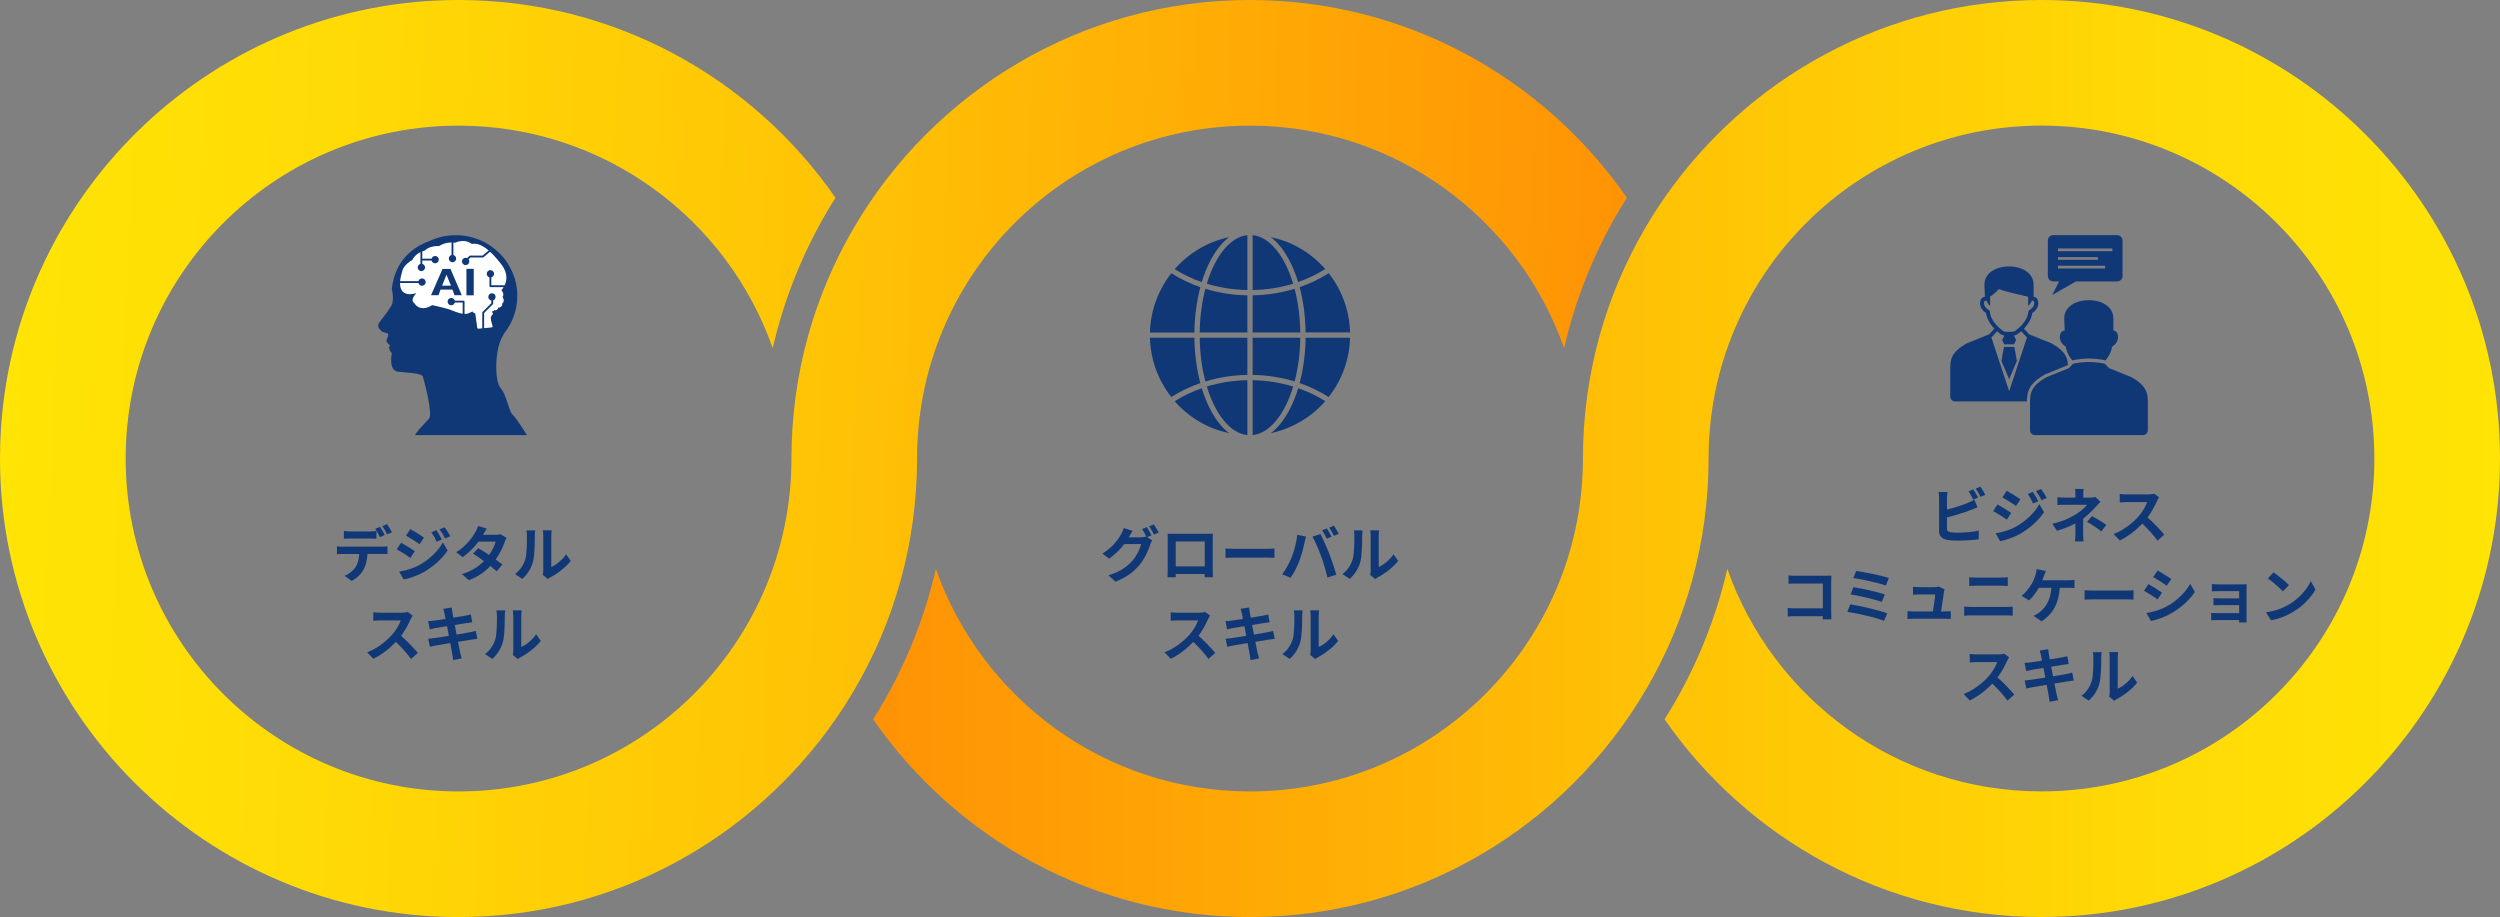 <?xml version="1.0" encoding="UTF-8"?>
<svg id="_レイヤー_2" data-name="レイヤー 2" xmlns="http://www.w3.org/2000/svg" xmlns:xlink="http://www.w3.org/1999/xlink" viewBox="0 0 750 275.13">
  <rect x="0" y="0" width="750" height="275.13" fill="#808080" stroke="none"/>
  <defs>
    <style>
      .cls-1 {
        fill: url(#_名称未設定グラデーション_2977);
      }

      .cls-1, .cls-2, .cls-3, .cls-4 {
        stroke-width: 0px;
      }

      .cls-5 {
        fill: none;
        stroke: #113876;
        stroke-linecap: round;
        stroke-linejoin: round;
        stroke-width: .56px;
      }

      .cls-2 {
        fill: url(#_名称未設定グラデーション_2977-2);
      }

      .cls-3 {
        fill: #113876;
      }

      .cls-4 {
        fill: #fff;
      }
    </style>
    <linearGradient id="_名称未設定グラデーション_2977" data-name="名称未設定グラデーション 2977" x1="750" y1="137.56" x2="261.93" y2="137.56" gradientUnits="userSpaceOnUse">
      <stop offset="0" stop-color="#ffe405"/>
      <stop offset=".19" stop-color="#ffdb05"/>
      <stop offset=".51" stop-color="#ffc305"/>
      <stop offset=".89" stop-color="#ff9d05"/>
      <stop offset="1" stop-color="#ff9205"/>
    </linearGradient>
    <linearGradient id="_名称未設定グラデーション_2977-2" data-name="名称未設定グラデーション 2977" x1=".32" y1="126.91" x2="487.21" y2="147.18" xlink:href="#_名称未設定グラデーション_2977"/>
  </defs>
  <g id="_レイヤー_1-2" data-name="レイヤー 1">
    <g>
      <g>
        <path class="cls-3" d="M125.8,128.72l-1.34,1.82h33.64s-3.4-5.47-4.37-6.19c-.97-.73-1.82-6.07-3.52-7.89-1.7-1.82-1.94-10.45.24-14.94.27-.56.54-1.06.81-1.52,2.46-3.09,3.93-6.99,3.93-11.23,0-10.06-8.27-18.22-18.46-18.22-2.9,0-5.64.66-8.08,1.84-4.44,1.63-10.04,5.42-11.11,14.2,0,0,.85,3.4-.12,5.1-.97,1.7-3.4,4.74-3.4,4.74,0,0-.17.19-.32.49l-.12.15s-.26.71-.02,1.15c.06.16.16.33.32.49.26.37.59.75.94.85.5.15,1.23.44,1.34.44s.33.1.31.46c-.02.36-.21.88-.29,1-.08.13-.42.82-.15,1.05.17.14.19.39.42.6.12.18.3.33.58.44,0,0-.03.04-.06.11-.16.18-.31.45-.21.75,0,.02.01.03.02.05,0,.42.18.94.77,1.47,0,0-1.1,5.21,1.81,5.57,2.92.36,7.17.36,7.53,1.58.36,1.21,3.04,11.17,1.82,12.51-1.21,1.34-2.92,3.16-2.92,3.16Z"/>
        <path class="cls-4" d="M151.86,84.06c.24-1.6-.27-3.22-1.51-4.82-1.73-2.23-3.24-3.8-4.62-4.79-1.48-1.06-2.81-1.48-4.09-1.28-.03,0-.06.01-.09.03-.07-.05-.14-.11-.21-.16-.58-.4-1.24-.64-1.96-.72-.88-.09-1.84.08-2.87.5-.72-.11-1.45-.11-2.16,0-.91.15-1.8.49-2.64,1-.24-.01-.81-.03-1.51.07-1.16.18-2.11.62-2.78,1.29-.23.05-.79.2-1.43.53-1.06.54-1.86,1.35-2.32,2.32-.23.12-.8.44-1.38.94-1,.84-1.59,1.8-1.7,2.78-.15.44-1.38,4.19.31,5.8.49.47,1.17.71,2.03.71,0,0,0,0,0,0,.57,0,1.22-.11,1.95-.31-.03.04-.06.07-.09.11-.76.89-1.08,1.59-1.01,2.13.03.22.14.51.5.72.16.29.71,1.1,1.77,1.41,1.05.31,2.27.05,3.64-.78.72.16,4.28.95,5.43,1.39.02,0,.05.02.07.03.04.03.07.05.11.08.04.02.07.03.11.03.01,0,.03,0,.04,0,.04.01.08.03.12.05,1.11.44,2.67,1.06,3.94,1.06.35,0,.68-.05.96-.16.24-.09.72-.29,1.29-.6.04.11.11.23.22.33.15.14.35.23.6.26,0,0,0,0,0,0l.59,4.32c.02.16.16.28.32.28.01,0,.02,0,.03,0l3.96-.38c.09,0,.18-.06.24-.14.05-.08.07-.18.05-.27-.08-.3-.15-.58-.22-.82-.4-1.48-.51-1.88.22-2.65.1-.1.12-.26.05-.38,0,0-.05-.1-.26-.54.01,0,.03,0,.04,0,.1,0,.2-.02.29-.05.19-.08.31-.21.4-.35.28.1.5.05.65-.02.31-.15.47-.48.55-.75.32.04.59-.03.81-.21.34-.29.4-.76.4-1.06.21-.13.32-.31.37-.45.18-.51-.11-1.18-.3-1.53.14-.19.22-.4.23-.63.02-.56-.37-1.09-.58-1.32.13-.15.26-.31.4-.5.57-.79.92-1.64,1.05-2.52Z"/>
        <g>
          <path class="cls-3" d="M129.31,88.56l3.45-7.87h2.39l3.38,7.87h-2.19l-.6-1.68h-3.58l-.6,1.68h-2.26ZM132.63,85.7h2.65l-1.33-3.29-1.33,3.29Z"/>
          <path class="cls-3" d="M139.93,88.6v-7.95h2.19v7.95h-2.19Z"/>
        </g>
        <g>
          <path class="cls-3" d="M127.7,84.62c0,.61-.49,1.1-1.1,1.1s-1.1-.49-1.1-1.1.49-1.1,1.1-1.1,1.1.49,1.1,1.1Z"/>
          <line class="cls-5" x1="126.74" y1="84.62" x2="118.65" y2="84.62"/>
        </g>
        <g>
          <path class="cls-3" d="M135.74,78.67c-.61,0-1.1-.49-1.1-1.1s.49-1.1,1.1-1.1,1.1.49,1.1,1.1-.49,1.1-1.1,1.1Z"/>
          <line class="cls-5" x1="135.74" y1="77.71" x2="135.74" y2="72.1"/>
        </g>
        <g>
          <g>
            <path class="cls-3" d="M126.41,81.33c-.61,0-1.1-.49-1.1-1.1s.49-1.1,1.1-1.1,1.1.49,1.1,1.1-.49,1.1-1.1,1.1Z"/>
            <line class="cls-5" x1="126.41" y1="80.37" x2="126.41" y2="74.34"/>
          </g>
          <g>
            <path class="cls-3" d="M131.63,77.89c0,.61-.49,1.1-1.1,1.1s-1.1-.49-1.1-1.1.49-1.1,1.1-1.1,1.1.49,1.1,1.1Z"/>
            <line class="cls-5" x1="130.67" y1="77.89" x2="126.82" y2="77.89"/>
          </g>
        </g>
        <g>
          <path class="cls-3" d="M148.36,88.3c-.43-.43-1.13-.43-1.55,0-.43.43-.43,1.13,0,1.55.43.43,1.13.43,1.55,0,.43-.43.43-1.13,0-1.55Z"/>
          <polyline class="cls-5" points="147.68 89.11 147.68 91.06 144.96 93.78 144.96 99.52"/>
        </g>
        <g>
          <path class="cls-3" d="M138.59,78.43c0,.61.49,1.1,1.1,1.1.61,0,1.1-.49,1.1-1.1,0-.61-.49-1.1-1.1-1.1-.61,0-1.1.49-1.1,1.1Z"/>
          <polyline class="cls-5" points="139.65 78.34 141.02 76.96 144.87 76.96 147.25 74.96"/>
        </g>
        <g>
          <path class="cls-3" d="M134.27,90.48c0-.61.49-1.1,1.1-1.1s1.1.49,1.1,1.1-.49,1.1-1.1,1.1-1.1-.49-1.1-1.1Z"/>
          <polyline class="cls-5" points="135.23 90.48 139.08 90.48 139.08 96.05"/>
        </g>
        <g>
          <path class="cls-3" d="M147.12,81.04c-.61,0-1.1.49-1.1,1.1s.49,1.1,1.1,1.1,1.1-.49,1.1-1.1-.49-1.1-1.1-1.1Z"/>
          <polyline class="cls-5" points="147.12 82.01 147.12 85.85 151.83 85.85"/>
        </g>
      </g>
      <g>
        <path class="cls-3" d="M397.45,120.5c-.14.15-.27.31-.41.46-.08.08-.15.16-.23.24-.11.12-.22.24-.33.35-.08.09-.17.17-.26.26-.11.11-.22.22-.32.32-.09.09-.18.17-.27.26-.11.1-.22.2-.32.3-.09.09-.19.17-.28.25-.11.1-.22.19-.33.29-.1.08-.19.17-.29.25-.11.09-.22.19-.33.28-.1.08-.2.16-.3.24-.11.09-.22.18-.33.27-.1.08-.2.16-.31.23-.11.09-.22.17-.34.25-.1.08-.21.15-.32.23-.11.08-.23.16-.34.24-.11.07-.22.15-.32.22-.12.08-.23.16-.35.23-.11.07-.22.14-.33.21-.12.07-.23.15-.35.22-.11.07-.22.14-.33.2-.12.07-.24.14-.36.21-.11.07-.23.13-.34.19-.12.07-.24.13-.36.2-.11.06-.23.12-.35.19-.12.06-.24.13-.37.19-.12.06-.23.12-.35.18-.12.06-.25.12-.37.18-.12.06-.24.11-.35.17-.13.06-.25.12-.38.17-.12.05-.24.11-.36.16-.13.05-.25.11-.38.16-.12.05-.24.1-.36.15-.13.05-.26.1-.39.15-.12.05-.24.09-.36.14-.13.05-.26.09-.39.14-.12.04-.24.09-.37.13-.13.04-.27.09-.4.13-.12.04-.25.08-.37.12-.13.04-.27.08-.4.12-.12.04-.25.07-.37.11-.14.04-.27.07-.41.11-.12.03-.25.07-.37.1-.14.03-.28.07-.42.1-.12.03-.25.06-.37.09-.08.02-.17.04-.25.05,2.13-1.6,4.06-4.04,5.7-7.22.98-1.9,1.82-4,2.51-6.26,2.9,1.01,5.63,2.31,8.13,3.9-.04.05-.09.1-.14.15Z"/>
        <path class="cls-3" d="M368.12,129.78c-.13-.03-.27-.06-.4-.1-.13-.03-.26-.07-.39-.1-.13-.03-.26-.07-.39-.11-.13-.04-.26-.07-.39-.11-.13-.04-.26-.08-.39-.11-.13-.04-.26-.08-.39-.12-.13-.04-.25-.08-.38-.12-.13-.04-.26-.09-.38-.13-.13-.04-.25-.09-.38-.13-.13-.05-.25-.09-.38-.14-.12-.05-.25-.09-.37-.14-.13-.05-.25-.1-.38-.15-.12-.05-.24-.1-.36-.15-.13-.05-.25-.11-.38-.16-.12-.05-.24-.11-.36-.16-.12-.06-.25-.12-.37-.18-.12-.06-.23-.11-.35-.17-.12-.06-.25-.12-.37-.19-.12-.06-.23-.12-.35-.18-.12-.06-.24-.13-.36-.2-.11-.06-.23-.13-.34-.19-.12-.07-.24-.14-.36-.2-.11-.07-.23-.13-.34-.2-.12-.07-.23-.14-.35-.21-.11-.07-.22-.14-.34-.21-.12-.07-.23-.15-.34-.22-.11-.07-.22-.15-.33-.22-.11-.08-.23-.15-.34-.23-.11-.08-.22-.15-.33-.23-.11-.08-.22-.16-.33-.24-.11-.08-.22-.16-.32-.24-.11-.08-.21-.16-.32-.24-.11-.08-.22-.17-.32-.26-.1-.08-.21-.16-.31-.25-.11-.09-.21-.18-.32-.27-.1-.08-.2-.17-.3-.25-.11-.09-.21-.19-.32-.29-.1-.09-.19-.17-.29-.26-.11-.1-.22-.2-.33-.31-.09-.08-.18-.17-.27-.25-.12-.11-.23-.23-.34-.34-.08-.08-.16-.16-.24-.24-.13-.13-.25-.26-.38-.4-.06-.07-.13-.13-.19-.2-.19-.2-.37-.41-.55-.61,2.5-1.58,5.23-2.89,8.13-3.9.69,2.25,1.53,4.35,2.51,6.26,1.64,3.18,3.58,5.62,5.7,7.22-.08-.02-.17-.03-.25-.05-.13-.03-.26-.06-.39-.09Z"/>
        <path class="cls-3" d="M351.4,81.96c2.67,1.71,5.6,3.12,8.71,4.2-1.11,4.17-1.73,8.79-1.79,13.59h-13.34c.17-6.46,2.43-12.72,6.42-17.78Z"/>
        <path class="cls-3" d="M352.74,80.36c.07-.08.14-.16.21-.23.19-.2.37-.4.56-.59.04-.04.08-.08.12-.12.15-.16.31-.31.46-.46.07-.07.15-.14.22-.21.12-.12.25-.23.37-.35.09-.08.17-.15.26-.23.12-.1.23-.21.35-.31.09-.08.18-.16.27-.23.12-.1.23-.2.35-.29.09-.08.19-.15.28-.23.12-.09.23-.19.35-.28.1-.08.2-.15.29-.22.12-.09.23-.18.35-.27.1-.07.2-.15.3-.22.12-.08.24-.17.36-.25.1-.07.21-.14.31-.21.12-.08.24-.16.36-.24.11-.07.21-.14.32-.2.12-.08.24-.15.36-.23.11-.07.22-.13.32-.2.12-.07.25-.15.37-.22.11-.06.22-.13.33-.19.12-.07.25-.14.37-.21.11-.06.22-.12.33-.18.13-.07.25-.13.38-.2.11-.06.23-.11.34-.17.13-.06.26-.13.38-.19.11-.05.23-.11.34-.16.13-.06.26-.12.39-.18.12-.05.23-.1.35-.15.13-.06.26-.11.39-.17.12-.05.24-.1.35-.14.13-.05.26-.1.4-.15.12-.05.24-.09.36-.13.13-.05.27-.1.4-.14.12-.04.24-.08.36-.13.13-.05.27-.09.4-.13.12-.04.24-.08.36-.12.14-.04.27-.08.41-.12.12-.04.24-.07.37-.11.14-.04.28-.07.42-.11.12-.03.24-.06.37-.1.14-.03.28-.07.42-.1.12-.03.25-.06.37-.09.09-.02.17-.04.26-.05-2.13,1.6-4.06,4.04-5.7,7.22-.98,1.9-1.82,4-2.51,6.26-2.9-1.01-5.63-2.31-8.13-3.9.11-.12.22-.24.33-.36Z"/>
        <path class="cls-3" d="M381.87,71.29c.14.03.28.07.42.1.12.03.24.06.37.1.14.04.28.07.42.11.12.03.24.07.37.11.14.04.27.08.41.12.12.04.24.08.36.11.14.04.27.09.41.13.12.04.24.08.36.12.13.05.27.1.4.14.12.04.24.09.36.13.13.05.27.1.4.15.12.05.24.09.35.14.13.05.26.11.39.17.12.05.23.1.35.15.13.06.26.12.39.18.11.05.23.11.34.16.13.06.26.12.38.19.11.06.23.11.34.17.13.06.25.13.38.2.11.06.22.12.33.18.13.07.25.14.37.21.11.06.22.12.33.19.12.07.25.15.37.22.11.06.21.13.32.19.12.08.25.15.37.23.1.07.21.13.31.2.12.08.24.16.36.24.1.07.21.14.31.21.12.08.24.17.36.25.1.07.2.14.3.22.12.09.24.18.35.27.1.07.2.15.29.22.12.09.24.19.35.28.09.08.19.15.28.23.12.1.24.2.35.3.09.08.18.15.27.23.12.1.24.21.36.32.08.08.17.15.25.23.13.12.25.23.37.35.07.07.15.14.22.21.16.15.31.3.46.46.04.04.08.08.12.12.19.19.38.39.56.59.07.08.15.16.22.24.11.12.21.23.32.35-2.5,1.58-5.23,2.89-8.13,3.9-.69-2.25-1.53-4.35-2.51-6.26-1.64-3.18-3.58-5.62-5.7-7.22.09.02.17.04.26.05.12.03.25.06.37.09Z"/>
        <path class="cls-3" d="M374.21,87.01c-4.18-.07-8.26-.71-12.16-1.9,2.51-8.32,7-14.04,12.16-14.57v16.47Z"/>
        <path class="cls-3" d="M361.62,86.64c4.03,1.23,8.26,1.89,12.59,1.96v11.14h-14.3c.06-4.72.67-9.16,1.71-13.1Z"/>
        <path class="cls-3" d="M374.21,101.33v11.14c-4.33.07-8.55.73-12.59,1.96-1.04-3.94-1.65-8.39-1.71-13.1h14.3Z"/>
        <path class="cls-3" d="M374.21,114.06v16.47c-5.16-.54-9.64-6.25-12.16-14.57,3.89-1.19,7.98-1.83,12.16-1.9Z"/>
        <path class="cls-3" d="M375.79,114.06c4.18.07,8.26.71,12.16,1.9-2.51,8.32-7,14.04-12.16,14.57v-16.47Z"/>
        <path class="cls-3" d="M388.38,114.43c-4.03-1.23-8.26-1.89-12.59-1.96v-11.14h14.3c-.06,4.72-.67,9.16-1.71,13.1Z"/>
        <path class="cls-3" d="M375.79,99.74v-11.14c4.33-.07,8.56-.73,12.59-1.96,1.04,3.94,1.65,8.39,1.71,13.1h-14.3Z"/>
        <path class="cls-3" d="M375.79,87.01v-16.47c5.16.54,9.64,6.25,12.16,14.57-3.89,1.19-7.97,1.83-12.16,1.9Z"/>
        <path class="cls-3" d="M358.32,101.33c.06,4.8.68,9.42,1.79,13.59-3.11,1.08-6.04,2.48-8.71,4.19-3.99-5.07-6.25-11.32-6.43-17.78h13.34Z"/>
        <path class="cls-3" d="M389.89,114.92c1.11-4.17,1.73-8.79,1.79-13.59h13.34c-.17,6.46-2.43,12.72-6.43,17.78-2.67-1.71-5.6-3.12-8.71-4.19Z"/>
        <path class="cls-3" d="M391.68,99.74c-.06-4.8-.68-9.42-1.79-13.59,3.12-1.08,6.04-2.48,8.71-4.2,3.99,5.07,6.25,11.33,6.42,17.78h-13.34Z"/>
      </g>
      <g>
        <path class="cls-1" d="M612.44,0c-46.8,0-88.22,23.49-113.07,59.31-2,2.86-3.88,5.8-5.65,8.82-11.98,20.39-18.84,44.12-18.84,69.43,0,3.18-.15,6.31-.44,9.41-4.74,50.74-47.45,90.46-99.43,90.46-43.55,0-80.59-27.87-94.24-66.75-3.33,14.4-8.83,28.26-16.36,41.07-.8,1.37-1.62,2.71-2.47,4.05,24.85,35.82,66.27,59.31,113.07,59.31,50.54,0,94.81-27.4,118.72-68.13,11.98-20.39,18.84-44.12,18.84-69.43,0-55.16,44.72-99.87,99.87-99.87s99.87,44.72,99.87,99.87c0,3.18-.15,6.31-.44,9.41-4.74,50.74-47.45,90.46-99.43,90.46-43.55,0-80.59-27.87-94.24-66.75-3.33,14.4-8.83,28.26-16.36,41.07-.8,1.37-1.62,2.71-2.47,4.05,24.85,35.82,66.27,59.31,113.07,59.31,72.68,0,132.38-56.66,137.24-128.14.22-3.11.32-6.26.32-9.42C750,61.71,688.29,0,612.44,0Z"/>
        <path class="cls-2" d="M375,0c-50.54,0-94.81,27.4-118.72,68.13-11.98,20.39-18.84,44.12-18.84,69.43,0,55.16-44.72,99.87-99.87,99.87s-99.87-44.72-99.87-99.87c0-3.18.15-6.31.44-9.41,4.74-50.74,47.45-90.46,99.43-90.46,43.55,0,80.59,27.87,94.24,66.75,3.33-14.4,8.83-28.26,16.36-41.07.8-1.37,1.62-2.71,2.47-4.05C225.78,23.49,184.36,0,137.56,0,64.88,0,5.18,56.66.32,128.14c-.22,3.11-.32,6.26-.32,9.42,0,75.85,61.71,137.56,137.56,137.56,46.8,0,88.22-23.49,113.07-59.31,2-2.86,3.88-5.8,5.65-8.82,11.98-20.39,18.84-44.12,18.84-69.43,0-3.18.15-6.31.44-9.41,4.74-50.74,47.45-90.46,99.43-90.46,43.55,0,80.59,27.87,94.24,66.75,3.33-14.4,8.83-28.26,16.36-41.07.8-1.37,1.62-2.71,2.47-4.05C463.22,23.49,421.8,0,375,0Z"/>
      </g>
      <g>
        <path class="cls-3" d="M102.81,164h11.79c.38,0,1.17-.04,1.64-.11v2.34c-.45-.04-1.13-.05-1.64-.05h-4.34c-.11,1.85-.5,3.37-1.15,4.63-.63,1.26-2.02,2.65-3.62,3.46l-2.11-1.53c1.28-.49,2.54-1.51,3.26-2.57.74-1.12,1.04-2.47,1.12-3.98h-4.95c-.52,0-1.22.04-1.73.07v-2.36c.54.07,1.17.11,1.73.11ZM105.09,159.43h5.89c.61,0,1.33-.05,1.94-.14v2.32c-.61-.04-1.31-.05-1.94-.05h-5.89c-.61,0-1.39.02-1.93.05v-2.32c.58.09,1.31.14,1.93.14ZM115.43,160.51l-1.44.63c-.38-.74-.94-1.82-1.42-2.5l1.44-.59c.45.67,1.08,1.8,1.42,2.47ZM117.59,159.68l-1.44.63c-.38-.76-.95-1.8-1.44-2.48l1.42-.59c.47.68,1.13,1.82,1.46,2.45Z"/>
        <path class="cls-3" d="M124.44,165.35l-1.31,2.02c-1.03-.72-2.9-1.93-4.11-2.57l1.3-1.98c1.22.65,3.21,1.89,4.12,2.54ZM125.88,169.46c3.06-1.71,5.58-4.18,7-6.75l1.39,2.45c-1.66,2.5-4.21,4.77-7.15,6.48-1.84,1.03-4.43,1.93-6.01,2.21l-1.35-2.36c2.02-.34,4.18-.95,6.12-2.03ZM127.2,161.28l-1.33,1.98c-1.01-.7-2.88-1.91-4.07-2.57l1.3-1.98c1.19.65,3.17,1.91,4.11,2.57ZM132.56,161.84l-1.57.67c-.52-1.13-.94-1.91-1.58-2.83l1.51-.63c.5.76,1.22,1.96,1.64,2.79ZM135.08,160.87l-1.53.68c-.58-1.13-1.03-1.84-1.69-2.74l1.53-.63c.56.72,1.26,1.89,1.69,2.68Z"/>
        <path class="cls-3" d="M144.91,160.45h3.65c.56,0,1.17-.07,1.57-.2l1.84,1.13c-.2.34-.43.83-.59,1.28-.49,1.46-1.39,3.38-2.67,5.19.77.56,1.48,1.08,2,1.51l-1.71,2.03c-.49-.45-1.15-1.01-1.89-1.6-1.58,1.67-3.64,3.21-6.45,4.27l-2.09-1.82c3.11-.95,5.11-2.41,6.61-3.91-1.17-.86-2.36-1.67-3.28-2.25l1.6-1.64c.95.54,2.09,1.28,3.22,2.03.94-1.3,1.71-2.86,1.98-3.98h-5.15c-1.26,1.67-2.94,3.4-4.75,4.66l-1.94-1.49c3.15-1.96,4.83-4.43,5.73-6,.29-.43.67-1.26.83-1.87l2.61.81c-.45.63-.9,1.44-1.12,1.84Z"/>
        <path class="cls-3" d="M157.56,167.91c.5-1.55.52-4.95.52-7.13,0-.72-.05-1.21-.16-1.66h2.65c-.02.09-.13.88-.13,1.64,0,2.12-.05,5.92-.54,7.74-.54,2.03-1.67,3.8-3.2,5.17l-2.2-1.46c1.58-1.12,2.56-2.77,3.06-4.3ZM162.98,171.15v-10.5c0-.81-.13-1.49-.14-1.55h2.68c-.02.05-.13.76-.13,1.57v9.42c1.46-.63,3.24-2.05,4.45-3.8l1.39,1.98c-1.49,1.94-4.09,3.89-6.1,4.92-.4.22-.61.4-.77.54l-1.51-1.24c.07-.34.14-.85.14-1.33Z"/>
        <path class="cls-3" d="M123.17,185.79c-.61,1.4-1.62,3.33-2.83,4.95,1.78,1.55,3.96,3.85,5.02,5.15l-2.05,1.78c-1.17-1.62-2.84-3.46-4.54-5.1-1.91,2.02-4.3,3.89-6.77,5.06l-1.85-1.94c2.9-1.08,5.69-3.28,7.38-5.17,1.19-1.35,2.29-3.13,2.68-4.41h-6.1c-.76,0-1.75.11-2.12.13v-2.56c.49.07,1.58.13,2.12.13h6.36c.77,0,1.49-.11,1.85-.23l1.48,1.1c-.14.2-.47.76-.63,1.12Z"/>
        <path class="cls-3" d="M132.98,182.65l2.54-.41c.05.36.11.97.2,1.4.04.25.14.85.29,1.66,1.53-.25,2.9-.47,3.55-.59.58-.11,1.26-.25,1.69-.38l.43,2.36c-.4.04-1.12.14-1.66.22-.74.13-2.11.34-3.6.58.18.9.36,1.89.56,2.88,1.62-.27,3.1-.52,3.91-.68.7-.14,1.37-.29,1.84-.43l.49,2.38c-.49.04-1.22.16-1.91.27-.86.14-2.32.38-3.91.63.29,1.48.54,2.68.65,3.24.13.54.31,1.19.47,1.76l-2.59.47c-.09-.67-.14-1.3-.25-1.82-.09-.52-.32-1.76-.61-3.28-1.84.31-3.53.59-4.3.74-.77.14-1.39.27-1.8.38l-.5-2.41c.49-.02,1.3-.13,1.87-.2.83-.11,2.5-.38,4.32-.67-.18-.97-.38-1.98-.54-2.9-1.58.25-2.97.49-3.53.58-.58.13-1.04.22-1.66.38l-.49-2.48c.58-.02,1.12-.05,1.67-.13.63-.07,2.02-.27,3.56-.52-.14-.76-.27-1.35-.32-1.64-.11-.52-.23-.94-.36-1.37Z"/>
        <path class="cls-3" d="M148.56,191.91c.5-1.55.52-4.95.52-7.13,0-.72-.05-1.21-.16-1.66h2.65c-.02.09-.13.88-.13,1.64,0,2.12-.05,5.92-.54,7.74-.54,2.03-1.67,3.8-3.2,5.17l-2.2-1.46c1.58-1.12,2.56-2.77,3.06-4.3ZM153.98,195.15v-10.5c0-.81-.13-1.49-.14-1.55h2.68c-.02.05-.13.76-.13,1.57v9.42c1.46-.63,3.24-2.05,4.45-3.8l1.39,1.98c-1.49,1.94-4.09,3.89-6.1,4.92-.4.22-.61.4-.77.54l-1.51-1.24c.07-.34.14-.85.14-1.33Z"/>
      </g>
      <g>
        <path class="cls-3" d="M345.45,160.6l-1.33.56,1.53.94c-.2.34-.45.85-.59,1.3-.49,1.6-1.51,4-3.15,6-1.71,2.11-3.87,3.75-7.26,5.1l-2.12-1.91c3.67-1.1,5.67-2.66,7.26-4.47,1.22-1.39,2.27-3.56,2.56-4.9h-5.06c-1.21,1.57-2.77,3.15-4.56,4.36l-2.02-1.51c3.15-1.91,4.74-4.25,5.62-5.8.27-.43.65-1.26.81-1.87l2.65.86c-.43.63-.9,1.44-1.1,1.84-.02.04-.04.05-.05.09h3.6c.56,0,1.17-.09,1.57-.22l.13.07c-.36-.72-.86-1.67-1.31-2.32l1.42-.58c.45.65,1.1,1.8,1.42,2.47ZM347.61,159.77l-1.42.61c-.38-.76-.95-1.8-1.46-2.48l1.42-.58c.47.67,1.13,1.82,1.46,2.45Z"/>
        <path class="cls-3" d="M352.18,160.15h9.9c.45,0,1.13,0,1.78-.04-.04.54-.04,1.21-.04,1.75v8.82c0,.7.04,2.43.04,2.5h-2.48s.02-.45.02-.97h-8.68c.02.5.02.92.02.97h-2.48c0-.09.05-1.66.05-2.52v-8.8c0-.5,0-1.24-.04-1.75.74.02,1.42.04,1.91.04ZM352.72,169.91h8.7v-7.47h-8.7v7.47Z"/>
        <path class="cls-3" d="M370.56,164.65h9.67c.85,0,1.64-.07,2.11-.11v2.83c-.43-.02-1.35-.09-2.11-.09h-9.67c-1.03,0-2.23.04-2.9.09v-2.83c.65.05,1.96.11,2.9.11Z"/>
        <path class="cls-3" d="M389.17,160.43l2.63.54c-.16.52-.36,1.4-.43,1.8-.25,1.26-.9,3.75-1.53,5.42-.65,1.75-1.71,3.8-2.67,5.15l-2.52-1.06c1.13-1.48,2.2-3.42,2.81-5.01.81-2.02,1.5-4.56,1.71-6.84ZM393.74,160.98l2.39-.77c.74,1.39,1.98,4.16,2.67,5.91.63,1.62,1.58,4.5,2.09,6.28l-2.67.86c-.5-2.14-1.15-4.41-1.87-6.36-.68-1.89-1.85-4.56-2.61-5.92ZM399.47,160.98l-1.44.63c-.38-.74-.92-1.82-1.4-2.5l1.42-.59c.45.67,1.08,1.8,1.42,2.47ZM401.63,160.15l-1.44.61c-.36-.74-.96-1.8-1.44-2.47l1.42-.59c.47.68,1.13,1.82,1.46,2.45Z"/>
        <path class="cls-3" d="M405.78,167.91c.5-1.55.52-4.95.52-7.13,0-.72-.05-1.21-.16-1.66h2.65c-.02.09-.13.88-.13,1.64,0,2.12-.05,5.92-.54,7.74-.54,2.03-1.67,3.8-3.21,5.17l-2.2-1.46c1.58-1.12,2.56-2.77,3.06-4.3ZM411.2,171.15v-10.5c0-.81-.13-1.49-.14-1.55h2.68c-.02.05-.13.76-.13,1.57v9.42c1.46-.63,3.24-2.05,4.45-3.8l1.39,1.98c-1.49,1.94-4.09,3.89-6.1,4.92-.4.22-.61.4-.77.54l-1.51-1.24c.07-.34.14-.85.14-1.33Z"/>
        <path class="cls-3" d="M362.39,185.79c-.61,1.4-1.62,3.33-2.83,4.95,1.78,1.55,3.96,3.85,5.02,5.15l-2.05,1.78c-1.17-1.62-2.84-3.46-4.54-5.1-1.91,2.02-4.3,3.89-6.77,5.06l-1.85-1.94c2.9-1.08,5.69-3.28,7.38-5.17,1.19-1.35,2.29-3.13,2.68-4.41h-6.1c-.76,0-1.75.11-2.12.13v-2.56c.49.07,1.58.13,2.12.13h6.36c.77,0,1.49-.11,1.85-.23l1.48,1.1c-.14.2-.47.76-.63,1.12Z"/>
        <path class="cls-3" d="M372.19,182.65l2.54-.41c.05.36.11.97.2,1.4.04.25.14.85.29,1.66,1.53-.25,2.9-.47,3.55-.59.58-.11,1.26-.25,1.69-.38l.43,2.36c-.4.04-1.12.14-1.66.22-.74.13-2.11.34-3.6.58.18.9.36,1.89.56,2.88,1.62-.27,3.1-.52,3.91-.68.7-.14,1.37-.29,1.84-.43l.49,2.38c-.49.04-1.22.16-1.91.27-.86.14-2.32.38-3.91.63.29,1.48.54,2.68.65,3.24.13.54.31,1.19.47,1.76l-2.59.47c-.09-.67-.14-1.3-.25-1.82-.09-.52-.32-1.76-.61-3.28-1.84.31-3.53.59-4.3.74-.77.14-1.39.27-1.8.38l-.5-2.41c.49-.02,1.3-.13,1.87-.2.83-.11,2.5-.38,4.32-.67-.18-.97-.38-1.98-.54-2.9-1.58.25-2.97.49-3.53.58-.58.13-1.04.22-1.66.38l-.49-2.48c.58-.02,1.12-.05,1.67-.13.63-.07,2.02-.27,3.56-.52-.14-.76-.27-1.35-.32-1.64-.11-.52-.23-.94-.36-1.37Z"/>
        <path class="cls-3" d="M387.78,191.91c.5-1.55.52-4.95.52-7.13,0-.72-.05-1.21-.16-1.66h2.65c-.02.09-.13.88-.13,1.64,0,2.12-.05,5.92-.54,7.74-.54,2.03-1.67,3.8-3.21,5.17l-2.2-1.46c1.58-1.12,2.56-2.77,3.06-4.3ZM393.2,195.15v-10.5c0-.81-.13-1.49-.14-1.55h2.68c-.02.05-.13.76-.13,1.57v9.42c1.46-.63,3.24-2.05,4.45-3.8l1.39,1.98c-1.49,1.94-4.09,3.89-6.1,4.92-.4.22-.61.4-.77.54l-1.51-1.24c.07-.34.14-.85.14-1.33Z"/>
      </g>
      <g>
        <path class="cls-3" d="M584.1,149.46v3.4c2.12-.52,4.63-1.31,6.23-2,.65-.25,1.26-.54,1.96-.97l.97,2.29c-.7.29-1.51.63-2.11.85-1.82.72-4.72,1.62-7.06,2.2v3.33c0,.77.36.97,1.17,1.13.54.07,1.28.11,2.09.11,1.87,0,4.79-.23,6.27-.63v2.63c-1.69.25-4.43.38-6.41.38-1.17,0-2.25-.07-3.02-.2-1.57-.29-2.47-1.15-2.47-2.7v-9.81c0-.4-.05-1.33-.14-1.87h2.67c-.09.54-.14,1.37-.14,1.87ZM593.44,149.28l-1.46.61c-.36-.74-.92-1.8-1.4-2.5l1.42-.58c.45.67,1.1,1.8,1.44,2.47ZM595.58,148.45l-1.42.61c-.38-.76-.95-1.8-1.46-2.48l1.42-.58c.49.67,1.15,1.82,1.46,2.45Z"/>
        <path class="cls-3" d="M603.37,153.87l-1.31,2.02c-1.03-.72-2.9-1.93-4.11-2.57l1.3-1.98c1.22.65,3.21,1.89,4.12,2.54ZM604.81,157.97c3.06-1.71,5.58-4.18,7-6.75l1.39,2.45c-1.66,2.5-4.21,4.77-7.15,6.48-1.84,1.03-4.43,1.93-6.01,2.21l-1.35-2.36c2.02-.34,4.18-.95,6.12-2.03ZM606.13,149.8l-1.33,1.98c-1.01-.7-2.88-1.91-4.07-2.57l1.3-1.98c1.19.65,3.17,1.91,4.11,2.57ZM611.49,150.36l-1.57.67c-.52-1.13-.94-1.91-1.58-2.83l1.51-.63c.5.76,1.22,1.96,1.64,2.79ZM614.01,149.39l-1.53.68c-.58-1.13-1.03-1.84-1.69-2.74l1.53-.63c.56.72,1.26,1.89,1.69,2.68Z"/>
        <path class="cls-3" d="M624.99,148.34v.94h2.16c.56,0,1.06-.05,1.49-.18l1.5,1.46c-.47.45-1.01,1.06-1.4,1.49-.92,1.04-2.29,2.39-3.78,3.53,0,1.44-.02,3.4-.02,4.54,0,.72.07,1.75.13,2.3h-2.59c.07-.5.14-1.58.14-2.3v-3.08c-1.66.88-3.58,1.62-5.53,2.21l-1.39-2.12c3.47-.77,5.78-2.02,7.35-3.01,1.39-.9,2.5-1.94,3.03-2.68h-6.52c-.65,0-1.78.02-2.34.07v-2.36c.68.11,1.67.13,2.3.13h3.11v-.94c0-.56-.04-1.21-.11-1.66h2.57c-.05.43-.11,1.1-.11,1.66ZM626.09,156.57l1.5-1.73c1.66.9,2.59,1.42,4.32,2.61l-1.51,1.98c-1.57-1.24-2.74-2-4.3-2.86Z"/>
        <path class="cls-3" d="M647.1,150.3c-.61,1.4-1.62,3.33-2.83,4.95,1.78,1.55,3.96,3.85,5.02,5.15l-2.05,1.78c-1.17-1.62-2.84-3.46-4.54-5.1-1.91,2.02-4.3,3.89-6.77,5.06l-1.85-1.94c2.9-1.08,5.69-3.28,7.38-5.17,1.19-1.35,2.29-3.13,2.68-4.41h-6.1c-.76,0-1.75.11-2.12.13v-2.56c.49.07,1.58.13,2.12.13h6.36c.77,0,1.49-.11,1.85-.23l1.48,1.1c-.14.2-.47.76-.63,1.12Z"/>
        <path class="cls-3" d="M538.75,172.72h9.08c.52,0,1.28-.02,1.58-.04-.02.41-.05,1.13-.05,1.66v9.33c0,.63.04,1.58.07,2.12h-2.61c.02-.29.02-.59.02-.94h-8.21c-.7,0-1.73.05-2.32.11v-2.57c.63.05,1.44.11,2.25.11h8.3v-7.45h-8.08c-.76,0-1.73.04-2.23.07v-2.5c.67.07,1.6.11,2.21.11Z"/>
        <path class="cls-3" d="M566.19,183.99l-.99,2.25c-2.43-1.01-8.12-2.25-11-2.68l.9-2.27c3.08.49,8.62,1.78,11.09,2.7ZM565.43,178.34l-.88,2.25c-2.07-.79-6.68-1.84-9.36-2.27l.83-2.18c2.58.43,7.15,1.4,9.42,2.2ZM566.66,173.42l-.92,2.25c-2.09-.77-7.2-1.93-9.74-2.25l.85-2.12c2.36.29,7.54,1.33,9.81,2.12Z"/>
        <path class="cls-3" d="M583.2,177.56c-.14,1.06-.61,4.16-.88,5.87h1.15c.47,0,1.3-.02,1.76-.07v2.32c-.36-.02-1.24-.05-1.73-.05h-9.47c-.65,0-1.1.02-1.78.05v-2.34c.49.05,1.15.09,1.78.09h5.83c.25-1.53.65-4.09.7-5.1h-4.86c-.58,0-1.28.05-1.8.09v-2.38c.47.05,1.3.11,1.78.11h4.61c.38,0,1.12-.07,1.33-.2l1.75.85c-.09.23-.14.58-.18.76Z"/>
        <path class="cls-3" d="M591.51,182.08h10.33c.61,0,1.37-.04,1.98-.11v2.75c-.63-.07-1.44-.11-1.98-.11h-10.33c-.7,0-1.58.05-2.25.11v-2.75c.7.05,1.55.11,2.25.11ZM592.88,173.28h7.45c.72,0,1.5-.05,2-.11v2.61c-.52-.02-1.37-.07-2-.07h-7.44c-.68,0-1.51.04-2.12.07v-2.61c.65.07,1.49.11,2.11.11Z"/>
        <path class="cls-3" d="M613.2,172.76c-.14.38-.31.85-.5,1.31h7.76c.47,0,1.28-.02,1.87-.13v2.47c-.67-.07-1.46-.07-1.87-.07h-2.52c-.32,4.77-2.2,7.99-5.46,10.05l-2.43-1.64c.65-.25,1.28-.63,1.71-.99,1.89-1.44,3.38-3.65,3.67-7.42h-3.8c-.72,1.31-1.84,2.84-2.92,3.78l-2.25-1.37c1.28-.95,2.43-2.57,3.12-3.71.5-.83.83-1.76,1.04-2.45.22-.59.34-1.3.38-1.85l2.79.56c-.22.45-.45,1.08-.59,1.46Z"/>
        <path class="cls-3" d="M628.27,177.17h9.67c.85,0,1.64-.07,2.11-.11v2.83c-.43-.02-1.35-.09-2.11-.09h-9.67c-1.03,0-2.23.04-2.9.09v-2.83c.65.05,1.96.11,2.9.11Z"/>
        <path class="cls-3" d="M648.61,177.78l-1.31,2.02c-1.03-.7-2.9-1.93-4.1-2.56l1.31-2c1.21.65,3.19,1.89,4.1,2.54ZM650.07,181.9c3.06-1.71,5.56-4.18,7-6.75l1.39,2.45c-1.67,2.48-4.21,4.77-7.17,6.46-1.84,1.04-4.41,1.94-6.01,2.23l-1.35-2.38c2.02-.34,4.18-.94,6.14-2.02ZM651.38,173.71l-1.35,2c-1.01-.7-2.88-1.93-4.07-2.59l1.31-1.98c1.19.65,3.17,1.93,4.11,2.57Z"/>
        <path class="cls-3" d="M665.78,175.31h6.81c.43,0,1.1-.02,1.39-.04-.02.23-.02.83-.02,1.21v9.04c0,.29.02.9.02,1.22h-2.27c.02-.16.02-.45.02-.72h-6.82c-.5,0-1.24.04-1.55.05v-2.21c.31.04.92.07,1.57.07h6.81v-2.39h-5.74c-.68,0-1.55.02-1.96.04v-2.12c.47.04,1.28.05,1.96.05h5.74v-2.18h-5.94c-.67,0-1.8.04-2.23.07v-2.18c.47.05,1.57.09,2.23.09Z"/>
        <path class="cls-3" d="M686.7,181.34c3.08-1.82,5.42-4.57,6.55-7l1.4,2.54c-1.37,2.43-3.76,4.92-6.66,6.66-1.82,1.1-4.14,2.11-6.68,2.54l-1.51-2.38c2.81-.4,5.15-1.31,6.9-2.36ZM686.7,175.53l-1.84,1.87c-.94-1.01-3.19-2.97-4.5-3.89l1.69-1.8c1.26.85,3.6,2.72,4.65,3.82Z"/>
        <path class="cls-3" d="M602.1,198.3c-.61,1.4-1.62,3.33-2.83,4.95,1.78,1.55,3.96,3.85,5.02,5.15l-2.05,1.78c-1.17-1.62-2.84-3.46-4.54-5.1-1.91,2.02-4.3,3.89-6.77,5.06l-1.85-1.94c2.9-1.08,5.69-3.28,7.38-5.17,1.19-1.35,2.29-3.13,2.68-4.41h-6.1c-.76,0-1.75.11-2.12.13v-2.56c.49.07,1.58.13,2.12.13h6.36c.77,0,1.49-.11,1.85-.23l1.48,1.1c-.14.2-.47.76-.63,1.12Z"/>
        <path class="cls-3" d="M611.91,195.17l2.54-.41c.05.36.11.97.2,1.4.04.25.14.85.29,1.66,1.53-.25,2.9-.47,3.55-.59.58-.11,1.26-.25,1.69-.38l.43,2.36c-.4.04-1.12.14-1.66.22-.74.13-2.11.34-3.6.58.18.9.36,1.89.56,2.88,1.62-.27,3.1-.52,3.91-.68.7-.14,1.37-.29,1.84-.43l.49,2.38c-.49.04-1.22.16-1.91.27-.86.14-2.32.38-3.91.63.29,1.48.54,2.68.65,3.24.13.54.31,1.19.47,1.76l-2.59.47c-.09-.67-.14-1.3-.25-1.82-.09-.52-.32-1.76-.61-3.28-1.84.31-3.53.59-4.3.74-.77.14-1.39.27-1.8.38l-.5-2.41c.49-.02,1.3-.13,1.87-.2.83-.11,2.5-.38,4.32-.67-.18-.97-.38-1.98-.54-2.9-1.58.25-2.97.49-3.53.58-.58.13-1.04.22-1.66.38l-.49-2.48c.58-.02,1.12-.05,1.67-.13.63-.07,2.02-.27,3.57-.52-.14-.76-.27-1.35-.32-1.64-.11-.52-.23-.94-.36-1.37Z"/>
        <path class="cls-3" d="M627.49,204.43c.5-1.55.52-4.95.52-7.13,0-.72-.05-1.21-.16-1.66h2.65c-.02.09-.13.88-.13,1.64,0,2.12-.05,5.92-.54,7.74-.54,2.03-1.67,3.8-3.2,5.17l-2.2-1.46c1.58-1.12,2.56-2.77,3.06-4.3ZM632.91,207.67v-10.5c0-.81-.13-1.49-.14-1.55h2.68c-.02.05-.13.76-.13,1.57v9.42c1.46-.63,3.24-2.05,4.45-3.8l1.39,1.98c-1.5,1.94-4.09,3.89-6.1,4.92-.4.22-.61.4-.77.54l-1.51-1.24c.07-.34.14-.85.14-1.33Z"/>
      </g>
      <g>
        <path class="cls-3" d="M636.77,82.78v-10.59c0-.92-.74-1.65-1.65-1.65h-19.13c-.91,0-1.64.73-1.64,1.65v10.59c0,.92.73,1.65,1.64,1.65h1.74l-2.06,4.06,7.11-4.06h12.35c.91,0,1.65-.73,1.65-1.65ZM617.4,77.13h11.95v.81h-11.95v-.81ZM631.53,80.54h-14.13v-.82h14.13v.82ZM633.71,75.35h-16.32v-.82h16.32v.82Z"/>
        <path class="cls-3" d="M608.08,120.42v-.09c0-4.07,1.89-5.95,5.38-7.98l.07-.03,6.63-2.69.23-.25c-.07-.92-.26-1.69-.58-2.38-.08-.16-.16-.32-.25-.47-.02-.04-.04-.09-.07-.12-.8-1.3-2.12-2.29-4-3.39l-6.78-2.74-1.53-1.68c1.96-2.04,2.41-3.93,2.51-4.69,2.33-1.56,1.8-3.47,1.57-4.04-.18-.45-.62-.74-1.18-.85v-3.62c0-3.39-3.3-5.47-7.38-5.47s-7.38,2.08-7.38,5.47c0,0,.07,2.07.16,3.61-.6.1-1.06.4-1.25.86-.23.57-.76,2.48,1.57,4.04.1.76.55,2.65,2.51,4.69l-1.53,1.68-6.78,2.74c-3.34,1.94-4.93,3.57-4.93,7.18v8.75c0,.81.66,1.47,1.47,1.47h21.53ZM596.98,93.55c0-.21-.11-.4-.29-.51-1.62-.97-1.62-2.02-1.34-2.72.03-.06.23-.15.55-.16.2.54.56.92.62,1.07.11.25.32.43.52.39v-2.67c.72-.42,1.63-1.1,2.61-2.23,1.55.65,6.03,1.69,8.79,2.3v2.6c.2.04.41-.14.52-.39.07-.16.42-.53.62-1.07.33,0,.52.1.55.16.23.58.37,1.7-1.34,2.72-.18.11-.29.3-.29.51,0,.12-.11,3.08-4.16,5.86-.19.09-1.04.16-1.61.16s-1.42-.07-1.58-.14c-4.08-2.8-4.19-5.75-4.19-5.87ZM597.46,101.2l1.67-1.83c.4.35.85.7,1.36,1.05.18.12.49.2.82.25l-.66,1.3.6,1.34h2.98l.6-1.34-.66-1.3c.34-.05.65-.13.83-.26.51-.35.95-.7,1.36-1.05l1.67,1.83.1-.09-5.38,16.27-5.38-16.27.1.09Z"/>
        <polygon class="cls-3" points="604.31 104.07 604.26 104.07 601.22 104.07 601.18 104.07 600.43 108.28 602.74 113.76 605.06 108.28 604.31 104.07"/>
        <path class="cls-3" d="M618.16,100c-.23.57-.76,2.48,1.58,4.04.08.68.45,2.29,1.98,4.1h.01c1.32-.42,4.29-.58,4.95-.58s3.63.15,4.95.58h.01c1.52-1.81,1.9-3.42,1.98-4.1,2.33-1.56,1.8-3.47,1.58-4.04-.19-.45-.62-.74-1.19-.86v-3.62c0-3.39-3.31-5.47-7.38-5.47s-7.37,2.08-7.37,5.47c0,0,.06,2.06.15,3.61-.59.1-1.06.39-1.25.87Z"/>
        <path class="cls-3" d="M639.42,113.15l-6.77-2.74-1.12-1.24v.02c-.45-.29-3.47-.6-4.85-.6s-4.39.31-4.84.6v-.02s-1.13,1.24-1.13,1.24l-6.77,2.74c-3.34,1.94-4.93,3.57-4.93,7.18v8.74c0,.81.66,1.46,1.47,1.46h32.4c.81,0,1.47-.65,1.47-1.46v-8.74c0-3.61-1.59-5.24-4.93-7.18Z"/>
      </g>
    </g>
  </g>
</svg>